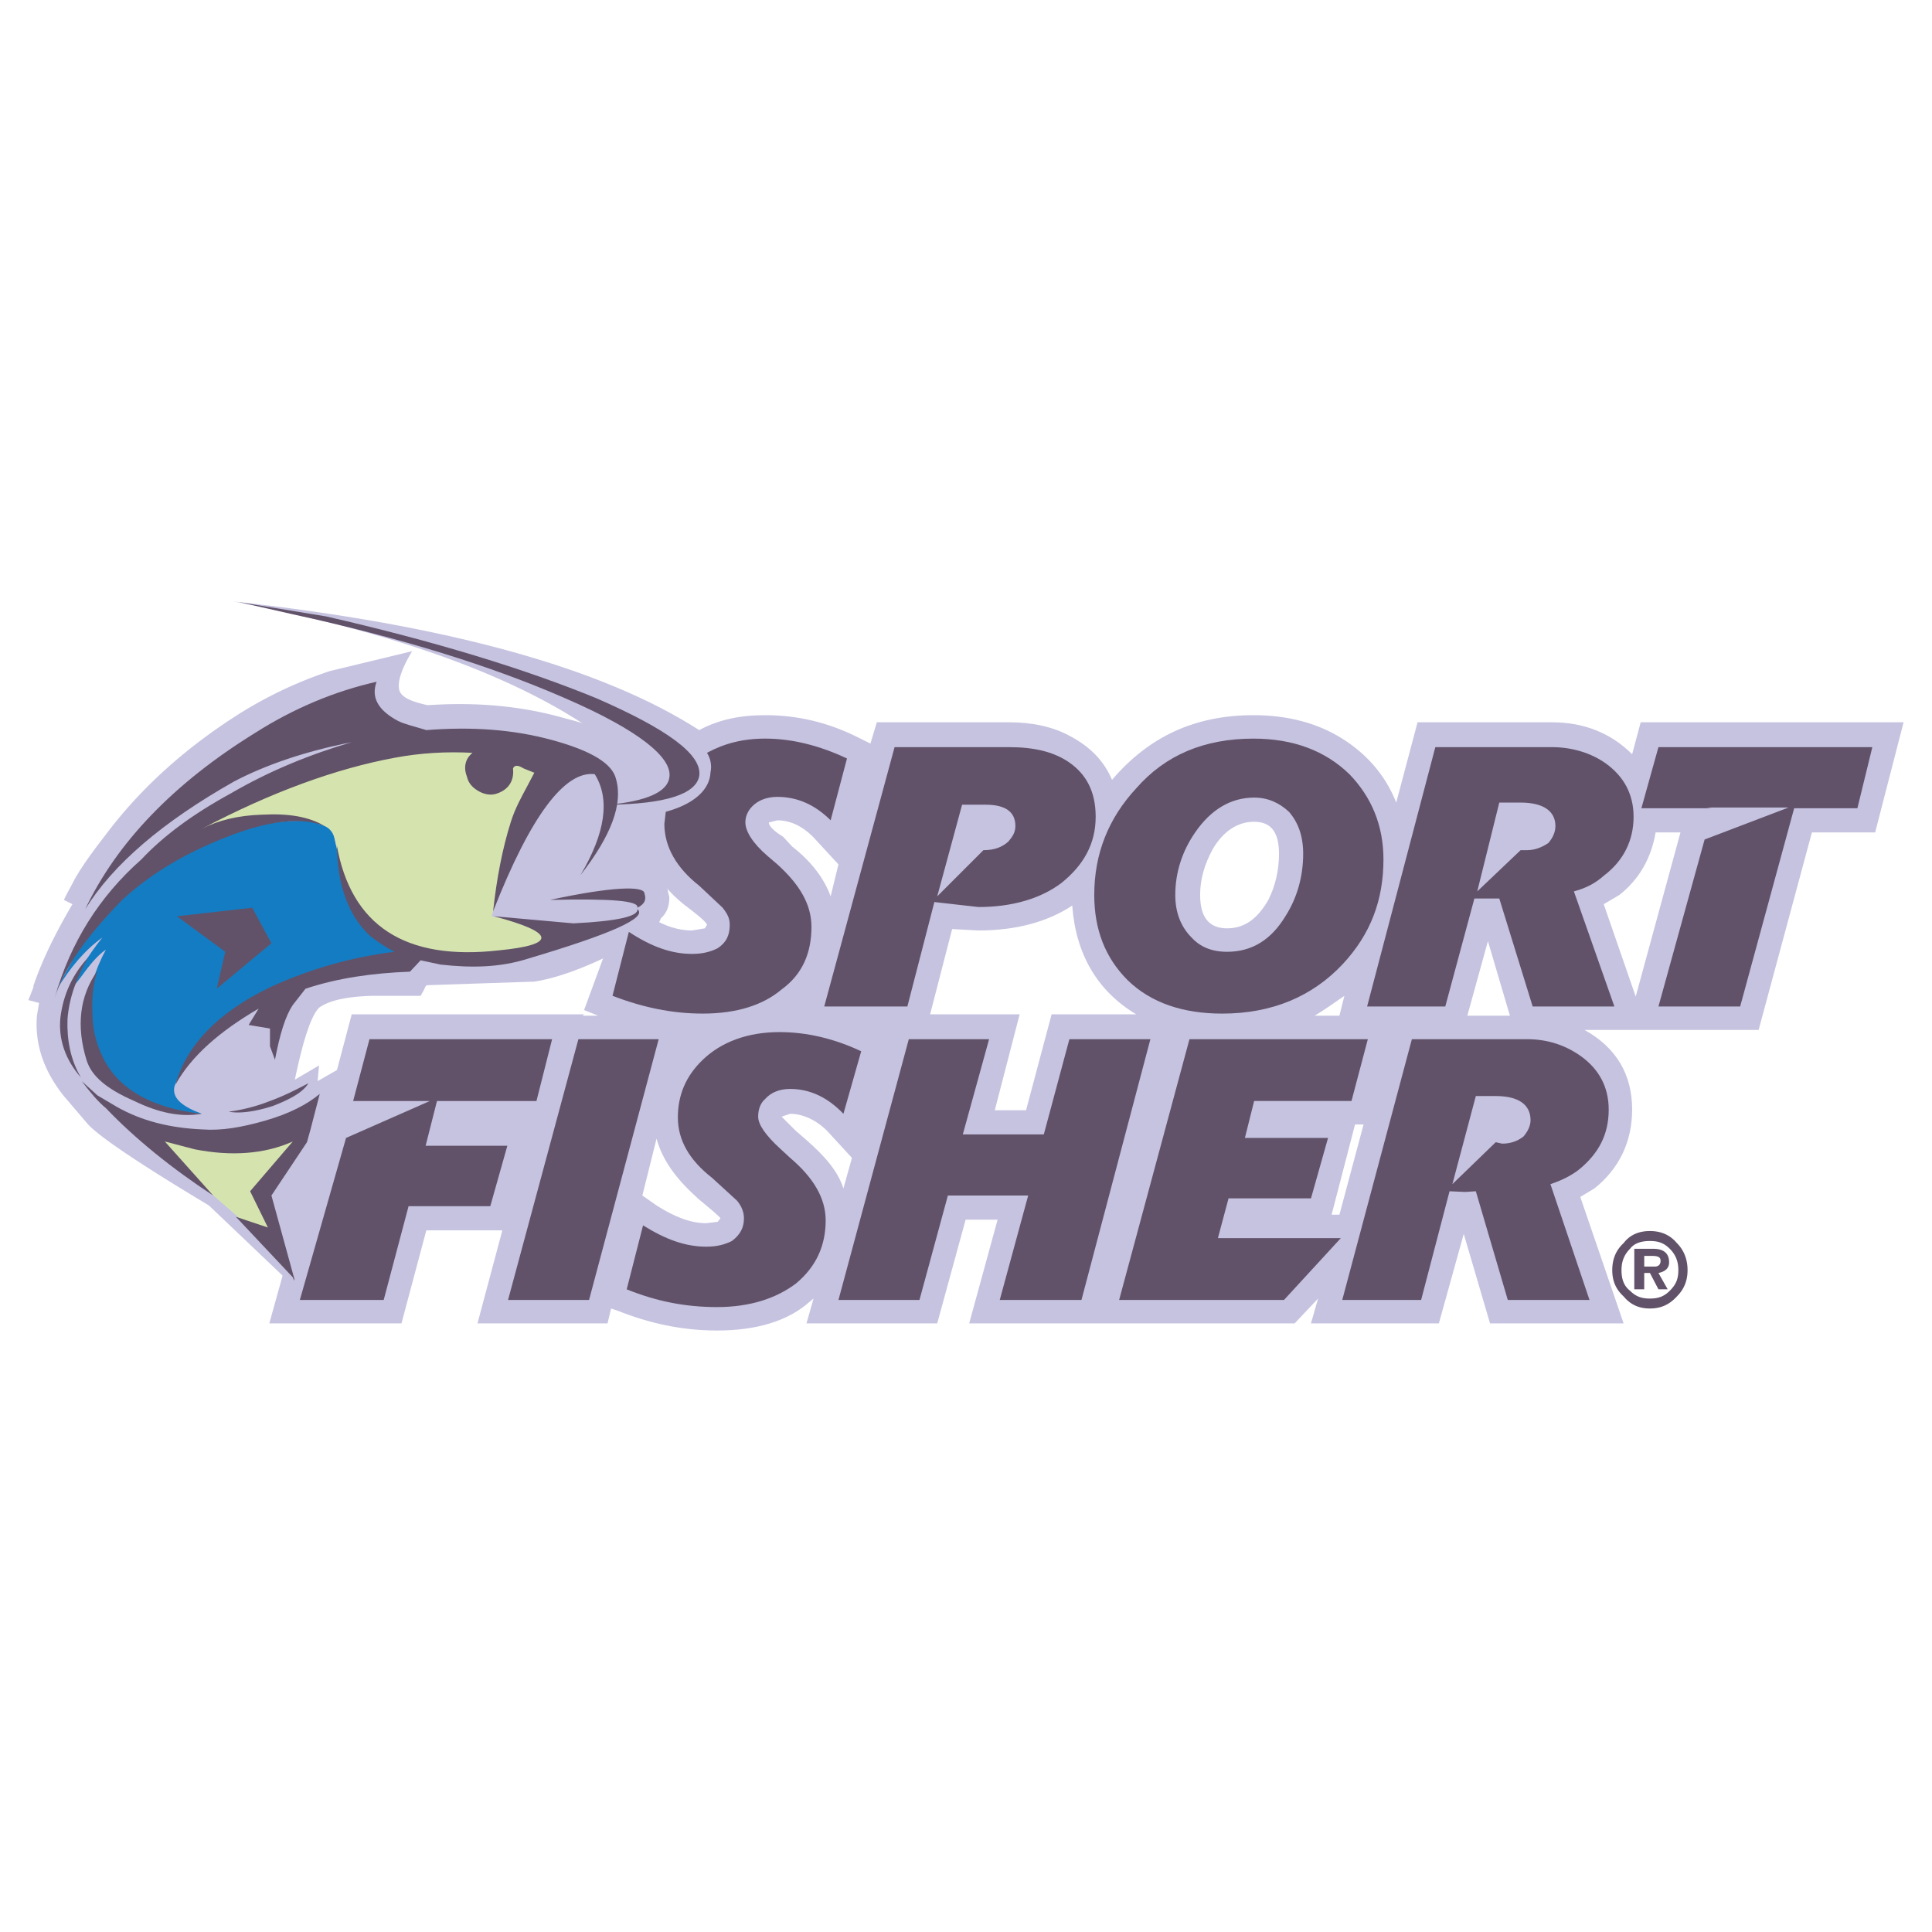 <svg xmlns="http://www.w3.org/2000/svg" width="2500" height="2500" viewBox="0 0 192.756 192.756"><g fill-rule="evenodd" clip-rule="evenodd"><path fill="#fff" d="M0 0h192.756v192.756H0V0z"/><path d="M32.893 66.958a41.746 41.746 0 0 0-8.791 4.112c-5.317 3.332-9.925 7.373-13.541 12.193-1.205 1.56-2.269 2.978-3.119 4.466-.425.851-.78 1.418-1.063 2.056l.851.425c-1.63 2.765-2.978 5.459-3.899 8.153v.141l-.497 1.277 1.063.283-.212 1.275c-.213 2.695.567 5.318 2.623 7.941l2.481 2.906c1.276 1.346 5.317 4.041 12.052 8.082l7.444 7.088 5.884-20.912-2.481 1.418.142-1.561-2.411 1.418c.851-4.111 1.702-6.594 2.481-7.23 1.063-.709 2.765-1.064 5.246-1.135h4.82l.355-.639c.142-.354.212-.424.354-.424l10.634-.355c2.269-.354 4.962-1.347 7.94-2.835 2.907-1.56 4.466-2.623 4.679-3.474.638-.567.851-1.276.851-2.126l-.142-.567c0-.354-.709-2.126-1.984-5.317.709-1.063.921-2.126.709-3.19l-1.064-3.403c-.567-2.411-3.19-4.183-7.798-5.317-4.111-1.206-8.72-1.702-13.824-1.347-1.63-.355-2.623-.78-2.835-1.489-.212-.851.213-2.127 1.276-3.899l-8.224 1.986z" fill="#c5c3e0"/><path d="M26.584 123.885l-12.052-10.492 1.418-.568c2.765 1.064 5.317 1.277 7.727.922 2.481-.354 4.679-1.062 6.735-1.984l-.497 2.34-4.041 5.104 1.702 3.615-.992 1.063z" fill="#d5e4af"/><path d="M25.521 82.341c-4.608.709-7.444 1.489-8.224 2.339-4.183 2.835-6.876 5.53-8.436 8.153-1.489 2.693-2.552 4.608-3.19 5.883 1.347-2.197 2.765-3.898 4.537-5.174-1.418 1.772-2.481 3.543-3.119 5.174l.851-1.062c.922-1.276 1.772-2.34 2.623-2.907-1.063 1.985-1.701 3.969-1.701 6.239-.213 2.623.142 4.467 1.205 5.672 1.772 1.984 3.899 3.402 6.38 4.111l3.687.354c-1.914-.709-2.835-1.488-2.765-2.48 0-.355.354-1.064 1.063-2.127.638-1.062 1.772-2.34 3.332-3.758 1.63-1.418 3.19-2.48 4.466-3.047 3.686-1.703 5.955-2.482 6.735-2.625l7.585-1.275.354-1.206c-3.19-1.772-5.104-3.403-5.53-4.82-.992-2.481-1.701-4.608-2.056-6.38-.354-1.56-2.906-1.914-7.797-1.064z" fill="#147cc2"/><path d="M51.326 83.617c-.709 2.126-1.418 4.75-2.269 7.798 3.048.567 4.75 1.205 4.962 1.56.355.567.497 1.063.143 1.276-.638.709-2.269 1.205-5.104 1.418-3.19.354-6.026-.143-8.649-1.418-2.197-1.063-3.97-2.694-5.175-4.75-.567-.78-1.205-2.694-1.772-5.53-.142-.851-.567-1.418-1.276-1.63-3.544-1.418-8.436-.851-14.462 1.772l.497-.992c3.899-2.836 9.074-5.175 15.455-6.948 4.183-1.205 7.443-1.772 9.925-1.914l4.253.284c.851 0 .851.567.142 1.63-.567 1.063-.567 1.631.213 1.631 1.701 0 2.623-.78 2.835-2.481l3.333 1.205c-1.279 2.623-2.342 4.963-3.051 7.089z" fill="#d5e4af"/><path d="M163.691 72.062l-.852 3.19c-2.127-2.126-4.82-3.19-8.01-3.19h-13.4l-2.127 8.011c-1.062-2.694-2.906-4.821-5.387-6.381s-5.459-2.339-8.861-2.339c-5.814 0-10.422 2.127-14.107 6.452-.781-1.844-2.127-3.261-4.113-4.325-1.771-.993-3.898-1.418-6.166-1.418H87.481l-.638 2.127-1.276-.638c-2.978-1.489-6.026-2.198-9.216-2.198-2.481 0-4.608.426-6.593 1.489-9.712-6.238-25.167-10.492-46.435-12.832 19.566 3.757 33.32 9.429 40.976 17.085-.851.354-1.985.709-3.757.851l.354 4.75 3.049-.142c.142 2.836 1.56 5.458 4.253 7.657 1.418 1.063 2.269 1.772 2.34 2.056l-.213.354-1.276.213c-1.56 0-3.119-.567-4.891-1.772l-2.836 1.418-3.048 8.294 1.418.566h-1.56l.142-.141H35.091l-2.907 10.988h.213l-5.529 19.85h13.186l2.481-9.287h7.585l-2.481 9.287h12.973l.355-1.488.638.213c3.19 1.275 6.451 1.984 9.925 1.984 3.899 0 7.089-.922 9.287-2.906l.354-.283-.709 2.48h13.044l2.835-10.35h3.191l-2.836 10.35h32.469l2.34-2.48-.709 2.48h12.76l2.482-8.932 2.623 8.932h13.328l-4.324-12.619 1.416-.85c2.482-1.986 3.758-4.68 3.758-7.869 0-3.475-1.559-6.168-4.75-7.941h17.369l5.316-19.708h6.311l2.836-10.989h-26.23v.001zm-37.148 17.723c-1.062 1.843-2.34 2.835-4.111 2.835-1.773 0-2.695-1.063-2.695-3.332 0-1.56.426-3.048 1.277-4.608 1.062-1.772 2.48-2.694 4.111-2.694 1.701 0 2.482 1.063 2.482 3.19 0 1.632-.355 3.191-1.064 4.609zm6.311 31.406l2.338-9.004h.852l-2.41 9.004h-.78zm-1.704-19.851c1.205-.709 2.127-1.418 2.979-1.984l-.496 1.984h-2.483zm15.243 0l2.057-7.443 2.197 7.443h-4.254zm16.802-1.914l-3.191-9.215 1.561-.922c1.984-1.56 3.189-3.687 3.615-6.238h2.48l-4.465 16.375zm-97.691 14.179c.566 2.055 1.843 3.898 3.97 5.812l.142.143c1.276 1.062 2.127 1.771 2.269 1.984l-.283.355-1.135.141c-1.56 0-3.19-.639-4.962-1.771l-1.418-.992 1.417-5.672zm41.473-23.253c.355 4.821 2.48 8.507 6.381 10.847h-8.438l-2.551 9.57H99.25l2.48-9.57h-8.933l2.198-8.507 2.624.142c3.758-.001 6.877-.851 9.358-2.482zm-30.271-8.294l.851-.213c1.276 0 2.481.567 3.544 1.63l2.552 2.765-.78 3.19c-.638-1.772-1.915-3.474-3.829-4.962l-.921-.993c-.921-.566-1.417-1.063-1.417-1.417zm5.812 30.766L85 115.52l-.851 3.049c-.567-1.773-1.914-3.262-3.687-4.822l-1.063-.922-1.418-1.416.851-.285c1.276-.001 2.623.638 3.686 1.7z" fill="#c5c3e0"/><path fill="#615269" d="M42.464 114.314h8.153l-1.701 6.026h-8.153l-2.482 9.357h-8.365l4.608-16.164 8.365-3.685h-7.656l1.63-6.168h18.22l-1.56 6.168h-9.925l-1.134 4.466zM106.623 76.032c-1.561-1.063-3.545-1.489-5.955-1.489H89.253l-7.019 25.877h8.294l2.694-10.422 4.396.496c3.402 0 6.238-.851 8.295-2.41 2.197-1.772 3.402-3.899 3.402-6.593.001-2.482-.92-4.254-2.692-5.459zm-8.508 8.79l-4.608 4.608 2.481-9.145h2.34c1.984 0 2.977.709 2.977 2.127 0 .638-.283 1.063-.709 1.56-.637.567-1.418.85-2.481.85zM130.018 85.177c0 2.339-.639 4.466-1.773 6.238-1.418 2.339-3.332 3.545-5.812 3.545-1.561 0-2.695-.497-3.545-1.418-1.062-1.063-1.631-2.481-1.631-4.254 0-2.269.709-4.396 1.984-6.238 1.561-2.269 3.545-3.474 5.885-3.474 1.348 0 2.482.497 3.475 1.418.919 1.064 1.417 2.411 1.417 4.183zm-4.963-11.485c-4.893 0-8.791 1.631-11.697 4.963-2.766 2.978-4.184 6.522-4.184 10.634 0 3.403 1.064 6.238 3.332 8.506 2.34 2.27 5.529 3.332 9.43 3.332 4.963 0 9.002-1.701 12.051-4.961 2.766-2.978 4.041-6.381 4.041-10.422 0-3.402-1.205-6.238-3.402-8.507-2.411-2.34-5.603-3.545-9.571-3.545zM151.711 84.822l-4.326 4.112 2.199-8.861h2.127c2.268 0 3.473.851 3.473 2.339 0 .638-.283 1.205-.709 1.701-.637.426-1.346.709-2.127.709h-.637zm-2.127 4.821l3.332 10.777h8.152l-4.041-11.486c1.348-.354 2.268-.922 2.977-1.56 1.986-1.488 2.979-3.544 2.979-5.884 0-2.269-.992-4.041-2.766-5.317-1.488-1.063-3.402-1.63-5.387-1.63h-11.627l-6.807 25.877h7.799l2.906-10.777h2.483zM185.312 80.64h-6.308l-5.389 19.78h-8.152l4.607-16.661 8.368-3.19h-8.155l.496.071h-7.017l1.701-6.097h21.34l-1.491 6.097zM65.717 103.68l-6.948 26.017h-8.081l7.018-26.017h8.011zM84.149 111.123c-1.56-1.629-3.332-2.48-5.317-2.48-1.063 0-1.914.354-2.481.992-.496.426-.709 1.064-.709 1.773 0 .779.709 1.842 2.269 3.26l.922.852c2.339 1.984 3.544 4.041 3.544 6.238 0 2.48-.921 4.607-2.978 6.309-1.984 1.49-4.608 2.34-7.869 2.34-3.119 0-6.025-.566-9.003-1.771l1.63-6.381c2.269 1.418 4.253 2.127 6.309 2.127 1.063 0 1.844-.213 2.553-.566.851-.639 1.205-1.348 1.205-2.27 0-.566-.213-1.205-.709-1.771l-2.481-2.27c-2.269-1.771-3.403-3.758-3.403-6.025 0-2.197.78-4.111 2.481-5.742 1.843-1.773 4.466-2.766 7.656-2.766 2.694 0 5.458.639 8.153 1.914l-1.772 6.237zM106.693 103.68h8.082l-6.877 26.017h-8.152l2.836-10.42H94.57l-2.835 10.42h-8.082l7.018-26.017h8.011l-2.623 9.5h8.082l2.552-9.5zM133.773 123.529l-5.669 6.168h-16.448l7.018-26.017h17.795l-1.631 6.168h-9.713l-.922 3.685h8.295l-1.701 6.028h-8.225l-1.062 3.968h12.263zM151.994 113.393c-.639.496-1.348.709-2.127.709l-.639-.143-4.324 4.184 2.34-8.791h1.984c2.27 0 3.475.852 3.475 2.41 0 .566-.283 1.134-.709 1.631zm-5.814 5.529l1.064-.07 3.189 10.846h8.152l-3.898-11.555c1.062-.355 2.127-.852 2.979-1.561 1.842-1.559 2.834-3.402 2.834-5.883 0-2.27-.992-4.041-2.764-5.318-1.488-1.062-3.262-1.701-5.389-1.701h-11.484l-6.947 26.018h7.869l2.836-10.846 1.559.07zM25.166 90.565l-7.515.851 4.821 3.544-.85 3.686 5.458-4.537-1.914-3.544zM54.871 89.785c6.025-.142 8.932.071 8.719.78.709-.354.921-.78.709-1.418 0-.78-3.19-.709-9.428.638z"/><path d="M61.109 99.355c2.978 1.135 5.884 1.771 9.003 1.771 3.403 0 6.026-.85 7.869-2.41 2.056-1.488 2.978-3.615 2.978-6.238 0-2.269-1.205-4.254-3.402-6.239l-.993-.851c-1.489-1.276-2.198-2.481-2.198-3.332 0-.567.213-1.134.709-1.63.567-.567 1.418-.922 2.481-.922 1.984 0 3.757.78 5.317 2.339l1.63-6.167c-2.694-1.276-5.459-1.985-8.153-1.985-2.269 0-4.112.497-5.813 1.418.354.567.496 1.276.354 1.915-.071 1.772-1.631 3.19-4.466 3.97l-.141 1.206c0 2.269 1.205 4.395 3.474 6.167l2.34 2.198c.496.638.709 1.063.709 1.701 0 1.063-.354 1.772-1.205 2.339-.709.355-1.489.567-2.553.567-2.056 0-4.041-.709-6.309-2.198l-1.631 6.381z" fill="#615269"/><path d="M23.89 60.081l5.316 1.206c10.776 2.339 19.851 5.175 27.152 8.365 7.373 3.19 10.776 5.955 10.421 7.94-.212 1.418-2.269 2.34-6.025 2.694 5.671-.071 8.649-1.063 9.003-2.835.355-2.127-3.119-4.679-10.279-7.798-7.089-2.907-16.093-5.671-26.939-8.153l-8.649-1.419zM49.766 94.818c-9.358 1.063-14.746-2.481-16.164-10.492.071 4.041 1.135 6.948 3.261 9.003.709.567 1.56 1.134 2.481 1.631-4.466.566-8.578 1.772-12.407 3.543-5.175 2.482-8.365 5.814-9.428 9.713 1.56-2.836 4.395-5.316 8.294-7.586l-.993 1.631 2.126.355v1.771l.497 1.348c.497-2.623 1.063-4.396 1.772-5.459l1.276-1.631c3.19-1.062 6.664-1.561 10.421-1.701l1.063-1.134 1.985.425c3.119.354 5.955.283 8.649-.567 8.366-2.481 12.052-4.112 10.988-4.963.142.709-1.985 1.205-6.38 1.418l-7.94-.709c6.17 1.632 6.312 2.837.499 3.404z" fill="#615269"/><path d="M37.572 68.021c-4.112.921-8.224 2.623-12.123 5.104-8.153 5.034-13.824 10.988-16.943 17.582 2.765-4.466 7.727-8.72 14.887-12.761 3.12-1.63 7.019-2.978 11.698-3.899-4.112 1.205-8.153 2.835-12.052 5.104-3.899 2.127-6.806 4.324-8.932 6.593-4.183 3.687-7.089 8.295-8.649 13.825.921-2.978 3.19-6.167 6.735-9.783 2.835-2.624 6.238-4.608 10.138-6.168 4.395-1.772 7.727-2.126 10.066-1.205-1.56-.921-3.544-1.276-6.238-1.134-2.411.071-4.396.567-6.026 1.418 6.948-3.687 13.47-6.026 19.212-7.089 2.623-.497 5.246-.638 7.798-.497-.709.567-.922 1.418-.567 2.34.142.638.496 1.063 1.063 1.417.567.355 1.205.497 1.772.355 1.276-.355 1.914-1.276 1.772-2.553.142-.354.496-.354 1.063 0l1.063.426-.709 1.347c-.567 1.063-1.205 2.198-1.63 3.545-.851 2.694-1.418 5.671-1.772 8.933 3.757-9.571 7.16-14.037 10.138-13.683 1.56 2.481 1.063 5.884-1.418 10.067 3.049-3.899 4.254-7.089 3.545-9.571-.354-1.56-2.481-2.835-6.38-3.899s-8.011-1.347-12.548-.993c-1.134-.354-2.127-.567-2.836-.921-1.985-1.065-2.694-2.34-2.127-3.9z" fill="#615269"/><path d="M8.081 107.508c-1.063-1.771-1.418-3.828-1.347-5.812.142-1.984.851-4.111 2.056-6.168-1.56 1.702-2.481 3.686-2.765 6.026-.213 2.126.496 4.182 2.056 5.954z" fill="#615269"/><path d="M8.648 105.807c.496 1.561 1.985 2.836 4.75 4.041 2.481 1.205 4.679 1.631 6.734 1.275-5.104-.566-8.436-2.551-9.925-5.742-.638-1.346-.992-2.764-.992-4.537-.071-1.488.142-2.906.496-3.969-1.772 2.48-2.127 5.529-1.063 8.932z" fill="#615269"/><path d="M26.371 111.832c-2.269.639-4.253.992-6.167.852-3.261-.143-6.097-.852-8.578-2.27l-1.914-1.133-1.56-1.418c.851 1.133 1.701 2.127 2.41 2.693 2.907 3.049 6.593 6.025 10.705 8.721l-4.821-5.389 2.978.779c3.616.709 6.948.496 9.783-.779l-4.253 4.963 1.772 3.615-3.19-1.064 5.671 6.027.142.354v-.213l.071.213-2.339-8.506 3.544-5.318.355-1.275.921-3.545c-1.276 1.064-3.048 1.984-5.53 2.693z" fill="#615269"/><path d="M22.827 110.912c1.063.211 2.623 0 4.396-.568 1.843-.709 3.048-1.418 3.544-2.268-1.347.709-2.481 1.275-3.829 1.771a17.41 17.41 0 0 1-4.111 1.065zM162.627 124.594c.426-.568 1.135-.779 1.986-.779.85 0 1.418.211 1.984.779.639.639.852 1.346.852 2.127 0 .85-.213 1.418-.852 2.055-.566.568-1.135.781-1.984.781-.852 0-1.418-.213-1.986-.781-.637-.496-.85-1.205-.85-2.055 0-.782.213-1.489.85-2.127zm-1.772 2.127c0 1.062.354 1.914 1.135 2.623.709.85 1.559 1.205 2.623 1.205 1.062 0 1.914-.355 2.693-1.205.709-.709 1.062-1.561 1.062-2.623 0-1.064-.354-1.986-1.062-2.695-.709-.85-1.631-1.205-2.693-1.205-1.064 0-1.986.355-2.623 1.205-.781.708-1.135 1.63-1.135 2.695zm4.821-.922c0 .354-.213.566-.566.566h-1.064v-1.062h.779c.638 0 .851.14.851.496zm-2.623-1.205v4.041h.992v-1.631h.568l.85 1.631h.922l-.922-1.631c.709-.143 1.064-.496 1.064-1.064 0-.85-.496-1.346-1.561-1.346h-1.913z" fill="#615269"/></g></svg>